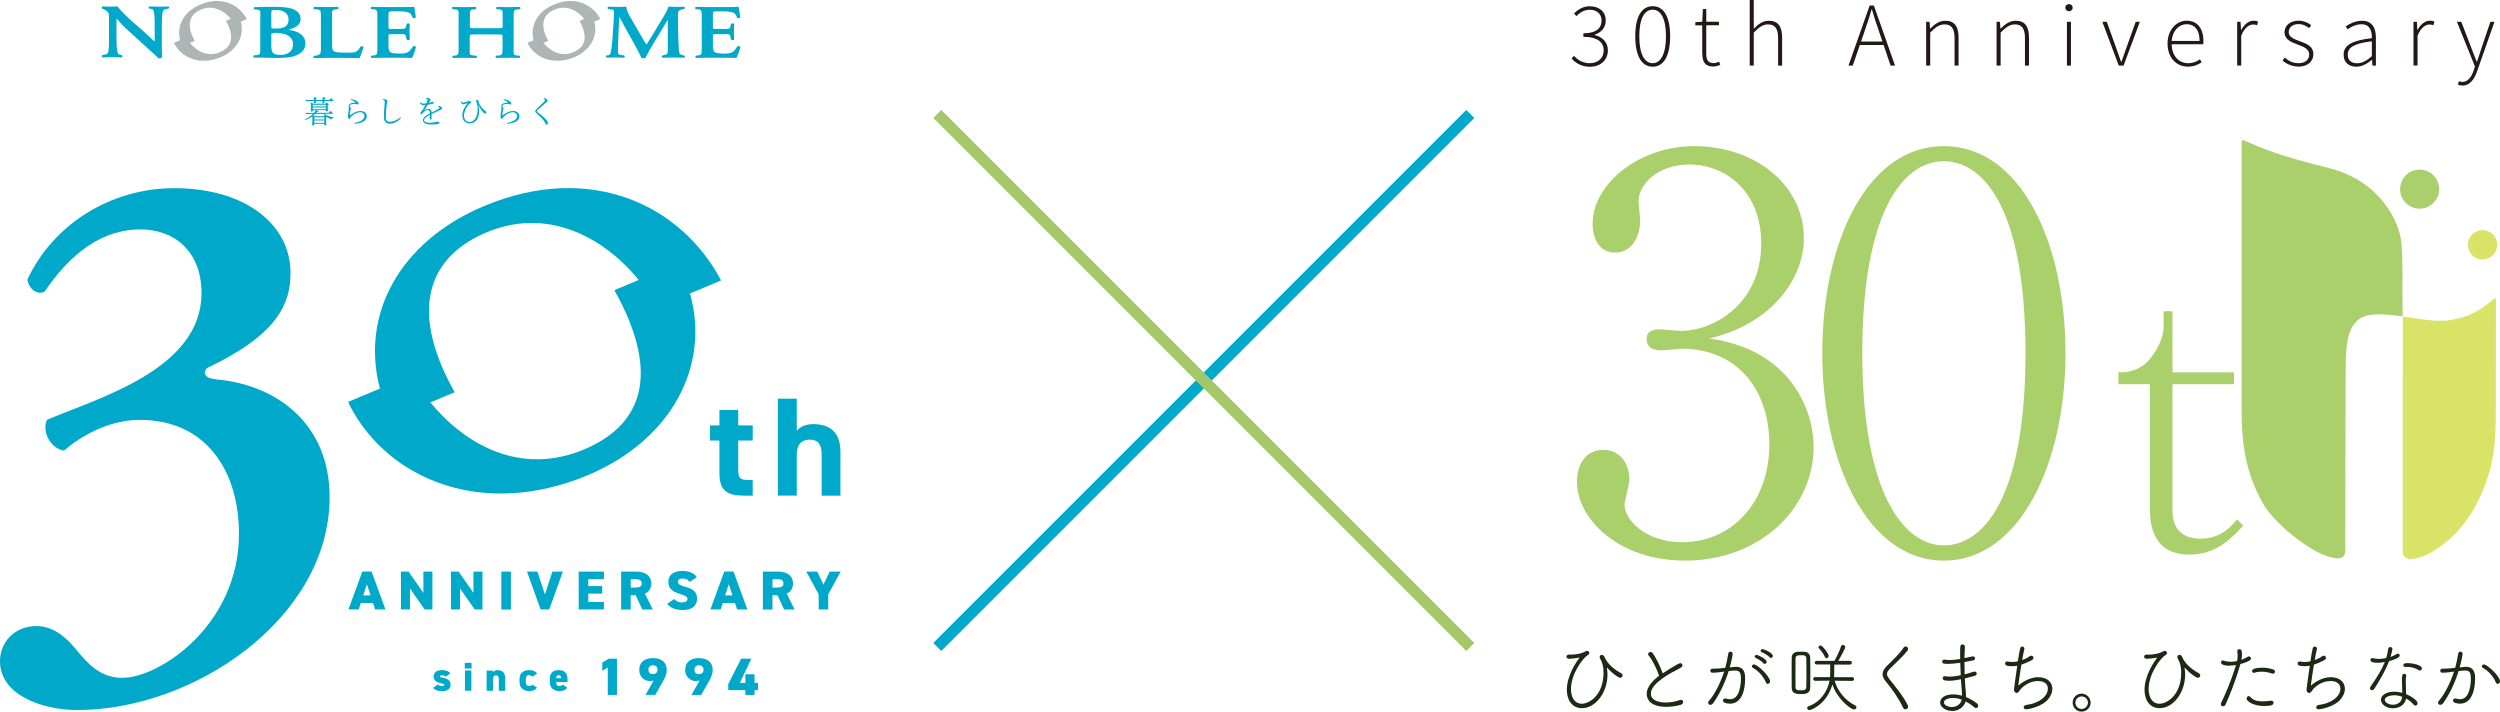 <?xml version="1.0" encoding="UTF-8"?>
<svg id="_レイヤー_2" data-name="レイヤー 2" xmlns="http://www.w3.org/2000/svg" viewBox="0 0 371.06 105.62">
  <defs>
    <style>
      .cls-1 {
        fill: #aeb5b5;
      }

      .cls-1, .cls-2, .cls-3, .cls-4, .cls-5, .cls-6, .cls-7 {
        stroke-width: 0px;
      }

      .cls-2 {
        fill: #231815;
      }

      .cls-3 {
        fill: #a9d06b;
      }

      .cls-4 {
        fill: #1b2a13;
      }

      .cls-5 {
        fill: #a4c869;
      }

      .cls-6 {
        fill: #00a9c9;
      }

      .cls-7 {
        fill: #d9e367;
      }
    </style>
  </defs>
  <g id="_レイヤー_1-2" data-name="レイヤー 1">
    <g>
      <g>
        <g>
          <path class="cls-6" d="M25,.96c-.51.02-.75.03-1.36.03-.56,0-.91-.01-1.47-.03-.14.03-.16.25-.03.33l.33.03c.1,0,.15.01.22.08.26.34.27,1.39.27,2.24v2.22c0,.18,0,.24-.04.27-.14-.07-1.14-1.07-1.74-1.59l-1.42-1.23c-.5-.43-2.05-1.87-2.29-2.36-.34.02-.68.03-.98.03-.36,0-.72.01-1.27-.03-.14.03-.16.26-.06.33l.09.03s.31.13.46.23c.48.33.47.51.47,1.4v2.7c0,.9,0,1.89-.18,2.24-.1.18-.36.22-.63.26l-.18.04c-.11.08-.09.27.03.33.5-.02.75-.02,1.35-.02.54,0,.98,0,1.5.03.14-.03.16-.25.03-.33l-.19-.03c-.19-.03-.31-.12-.36-.19-.24-.34-.26-1.39-.26-2.24v-2.22c0-.6,0-.73.04-.73.24.17.34.49,1.25,1.34l3.33,3.04c1.02.93,1.38,1.26,1.61,1.5.17.01.43-.03.54-.16-.04-.26-.04-1.61-.04-1.95v-2.72c0-.9,0-1.89.2-2.24.1-.18.21-.22.48-.26l.33-.06c.11-.08.09-.27-.03-.33Z"/>
          <path class="cls-6" d="M43.03,4.48c-.09-.02-.11-.05-.11-.07s.03-.06.09-.07c1-.26,1.61-.77,1.61-1.45,0-.72-.34-1.17-1-1.48-.64-.3-1.59-.39-2.79-.39-1.57,0-2.45,0-3.09.05-.11.06-.11.24-.01.32l.37.03c.67.06.53.24.53,1.34v4.17c0,1.21.02,1.19-.65,1.26l-.31.03c-.1.08-.09.28.03.33.63-.02,1.14.02,1.77.02.54,0,1.14.03,1.76.03,1.62,0,2.56-.19,3.23-.64.65-.42.87-.99.87-1.51,0-1.29-1.21-1.84-2.29-1.98ZM40.27,1.96c0-.46.04-.48.75-.48.88,0,1.81.4,1.81,1.4s-.61,1.36-1.95,1.36c-.57,0-.61-.01-.61-.31v-1.97ZM41.65,8.15c-1.24,0-1.38-.42-1.38-1.46v-1.51c0-.23.03-.3.65-.3,1.58,0,2.58.56,2.58,1.74,0,1.01-.87,1.53-1.85,1.53Z"/>
          <path class="cls-6" d="M53.53,6.89c-.6,1.04-.88.92-2.46.92-1.14,0-1.37-.09-1.54-.25-.21-.19-.24-.29-.24-.86v-4c0-1.18-.1-1.21.57-1.3l.31-.05c.11-.06.1-.28-.03-.33-.63.02-1.04.03-1.67.03s-1.13-.01-1.85-.03c-.13.05-.13.27-.03.33l.4.05c.67.08.64.11.64,1.3v4.24c0,.68.06,1.2-.61,1.29l-.43.06c-.13.06-.09.28.03.33.6-.02,1.12-.03,1.84-.03h1.48c1.59,0,2.82.01,3.42.03.17-.31.48-1.17.6-1.65-.07-.09-.3-.13-.44-.07Z"/>
          <path class="cls-6" d="M61.28,6.89c-.5.92-1.01,1.06-1.77,1.06-1.2,0-1.44-.09-1.61-.25-.21-.19-.24-.44-.24-1.02v-1.3c0-.28.01-.31.34-.31h.68c1.24,0,1.48-.12,1.58.36l.1.46c.11.07.38.07.46-.01-.01-.36-.04-.76-.04-1.2s.03-.83.04-1.14c-.07-.09-.34-.09-.46-.01l-.1.39c-.13.49-.34.37-1.58.37h-.68c-.33,0-.34-.01-.34-.31v-1.63c0-.65,0-.67.61-.67h.95c.38,0,.81.03,1.14.1.46.1.67.21.9.87.11.07.4.05.46-.05-.09-.49-.17-1.39-.23-1.58-.19.02-1.01.03-1.92.03h-2.72c-.63,0-1.18-.01-1.72-.03-.11.05-.13.25-.03.33l.23.02c.67.07.68.11.68,1.32v4.24c0,1.03,0,1.2-.41,1.27-.07.01-.47.07-.47.07-.1.08-.09.28.03.33.64-.02,1.06-.03,1.69-.03h1.62c1.67,0,2.04.01,2.67.03.2-.31.51-1.17.6-1.65-.09-.11-.33-.15-.46-.07Z"/>
          <path class="cls-1" d="M29.75.67c-2.46,1.03-3.59,3.16-3.02,5.3l-.92.39s.03.07.05.11c1.11,2.13,3.85,3.3,6.91,2.02,2.41-1.01,3.56-3.16,2.97-5.28l.9-.38c-1.14-2.17-3.77-3.47-6.89-2.16ZM32.66,7.74c-1.83.77-3.44-.13-4.46-1.37l.71-.3c-.05-.08-.09-.16-.13-.24-1.32-2.55-.3-3.84,1.05-4.41,1.73-.73,3.36.09,4.42,1.38l-.71.3c.05.08.09.16.13.24,1.25,2.41.53,3.74-1.01,4.39Z"/>
          <path class="cls-6" d="M76.92,1.39l.26-.03c.1-.06.09-.28-.03-.33-.57.02-1.07.03-1.69.03s-1.07-.01-1.73-.03c-.11.05-.13.27-.03.33l.31.03c.67.07.6.1.6,1.31v1.15c0,.32-.04.34-.77.34h-3.33c-.73,0-.77-.02-.77-.34v-1.15c0-1.21-.02-1.22.65-1.31l.24-.03c.1-.06.09-.28-.03-.33-.55.02-1.05.03-1.68.03s-1.1-.01-1.73-.03c-.11.05-.13.27-.03.33l.31.03c.67.07.6.1.6,1.31v4.24c0,1.21,0,1.24-.66,1.32l-.2.02c-.1.08-.09.28.03.33.54-.02,1.04-.03,1.67-.03s1.04.01,1.78.03c.11-.05.13-.25.03-.33l-.43-.05c-.67-.07-.57-.09-.57-1.3v-1.49c0-.31.04-.33.77-.33h3.33c.73,0,.77.02.77.33v1.49c0,1.21,0,1.24-.66,1.31l-.31.03c-.1.08-.09.28.03.33.63-.02,1.13-.03,1.78-.03s1.04.01,1.66.03c.11-.05.13-.25.03-.33l-.31-.03c-.67-.07-.57-.1-.57-1.31V2.7c0-1.21-.02-1.22.65-1.31Z"/>
          <path class="cls-6" d="M101.55,8.24s-.3-.08-.37-.09c-.29-.07-.4-.23-.43-.85-.1-1.69-.13-3.37-.13-5.06,0-.51.1-.72.52-.82.07-.02.41-.1.41-.1.14-.07.11-.28-.04-.33-.4.02-.59.03-1.18.03-.31,0-.73-.01-1.11-.03-.24.75-.7,1.42-1.15,2.17l-1.32,2.19c-.33.53-.57.93-.8,1.26-.19-.26-.57-.91-.68-1.1l-1.52-2.63c-.37-.61-.73-1.21-.78-1.89-.53.03-1.02.03-1.52.03-.53,0-.73-.01-1.16-.03-.13.03-.14.25-.06.33l.48.07c.55.08.41.31.41.84,0,.69-.09,1.64-.14,2.41-.07,1.18-.14,1.92-.24,2.64-.1.69-.16.87-.49.93l-.24.02c-.09.06-.09.27.04.33.55-.02.81-.03,1.27-.03.53,0,.79.01,1.32.03.11-.05.11-.26.01-.33l-.47-.07c-.61-.09-.45-.26-.45-1.01,0-.93.06-1.95.09-2.64l.1-1.96h.03c.17.34.58,1.09.85,1.57l1.22,2.19c.33.57.94,1.69,1.18,2.3.1.05.55.05.6,0,.26-.54.73-1.43,1.22-2.22l1.22-2c.27-.46.47-.8.85-1.42h.03v4.28c0,.77-.04.85-.61.93l-.21.06c-.14.07-.09.28.03.33.63-.02,1.07-.03,1.74-.03.57,0,.86.01,1.47.03.16-.05.17-.28.03-.33Z"/>
          <path class="cls-1" d="M82.22.67c-2.46,1.03-3.59,3.16-3.02,5.3l-.92.39s.03.07.05.11c1.11,2.13,3.85,3.3,6.91,2.02,2.41-1.01,3.56-3.16,2.97-5.28l.9-.38c-1.14-2.17-3.77-3.47-6.89-2.16ZM85.13,7.74c-1.83.77-3.44-.13-4.46-1.37l.71-.3c-.05-.08-.09-.16-.13-.24-1.32-2.55-.3-3.84,1.05-4.41,1.73-.73,3.36.09,4.42,1.38l-.71.3c.05.08.09.16.13.24,1.25,2.41.53,3.74-1.01,4.39Z"/>
          <path class="cls-6" d="M109.43,6.89c-.5.92-1.01,1.06-1.77,1.06-1.2,0-1.44-.09-1.61-.25-.21-.19-.24-.44-.24-1.02v-1.3c0-.28.01-.31.34-.31h.68c1.24,0,1.48-.12,1.58.36l.1.46c.11.07.38.07.46-.01-.01-.36-.04-.76-.04-1.2s.03-.83.04-1.14c-.07-.09-.34-.09-.46-.01l-.1.39c-.13.49-.34.37-1.58.37h-.68c-.33,0-.34-.01-.34-.31v-1.63c0-.65,0-.67.61-.67h.95c.38,0,.81.03,1.14.1.46.1.67.21.9.87.11.07.4.05.46-.05-.09-.49-.17-1.39-.23-1.58-.19.02-1.01.03-1.92.03h-2.72c-.63,0-1.18-.01-1.72-.03-.11.05-.13.25-.03.33l.23.02c.67.07.68.11.68,1.32v4.24c0,1.03,0,1.2-.41,1.27-.07.01-.47.07-.47.07-.1.08-.09.28.03.33.64-.02,1.06-.03,1.69-.03h1.62c1.67,0,2.04.01,2.67.03.2-.31.51-1.17.6-1.65-.09-.11-.33-.15-.46-.07Z"/>
        </g>
        <g>
          <path class="cls-6" d="M46.43,16.36v.13l-.05.05h-.25s.02-.6.02-.6v-.2c0-.28,0-.39-.07-.5l.03-.03c.16.06.27.11.39.18h1.82l.14-.15h.06c.18.13.28.21.28.25,0,.04-.03.06-.15.11v.31l.02.55-.05.05h-.26s0-.16,0-.16h-1.38c.29.1.32.13.32.17,0,.05-.05.06-.21.05-.05.06-.1.11-.14.17h1.85l.22-.26h.06l.31.31v.11h-1.21c.36.27.73.41,1.33.53l-.02.1c-.16.01-.25.06-.3.2-.23-.1-.46-.21-.67-.36-.02.02-.05.04-.11.07v.5l.03.59-.05.05h-.26s0-.2,0-.2h-1.49v.18l-.05.05h-.26s.03-.65.03-.65v-.43c0-.1,0-.17,0-.24-.32.23-.66.39-1.05.52l-.05-.1c.51-.23.9-.5,1.19-.8h-.7l-.32.03-.05-.21.37.03h.84s.04-.05.06-.07c.11-.14.16-.22.2-.32h-.44ZM47.9,14.75c0-.15,0-.22-.05-.31l.02-.03c.38.06.48.08.48.15,0,.04-.04.06-.18.1v.17h.7l.22-.26h.06l.31.31v.11h-1.3v.28s-.03.04-.03.04h-.27s.01-.32.01-.32h-.99v.27s-.03.04-.03.04h-.27s.01-.31.01-.31h-.86l-.32.03-.05-.21.37.03h.86v-.08c0-.15,0-.22-.05-.31l.02-.03c.38.06.48.08.48.15,0,.04-.04.06-.18.1v.17h.99v-.08ZM48.37,15.8v-.25h-1.94v.25h1.94ZM46.43,16.21h1.94v-.25h-1.94v.25ZM46.68,17.25h1.41l.11-.12h.02c-.08-.07-.15-.15-.22-.23h-1.2c-.09.1-.19.18-.29.26l.16.08ZM48.14,17.41h-1.49v.32h1.49v-.32ZM46.65,17.88v.35h1.49v-.35h-1.49Z"/>
          <path class="cls-6" d="M52.13,14.74c.33.01.63.1.89.3.14.1.21.24.21.34,0,.08-.04.13-.12.13-.05,0-.13-.02-.2-.05-.09-.03-.15-.04-.23-.04-.11,0-.33.02-.48.06-.18.04-.29.1-.29.24,0,.05.02.1.07.16.06.07.1.14.1.21,0,.05-.02.09-.04.17-.05.15-.08.33-.1.49-.01.1-.02.2-.02.29,0,.05,0,.06.03.06s.04-.01.1-.05c.25-.18.48-.32.71-.42.25-.11.51-.16.71-.16.6,0,.97.33.97.81,0,.6-.69,1.03-1.82,1.09l-.04-.12c.98-.16,1.51-.56,1.51-1.01,0-.34-.25-.58-.65-.58-.18,0-.39.05-.63.16-.22.1-.43.24-.65.45-.11.1-.14.16-.17.25-.03.09-.06.13-.13.13-.11,0-.23-.17-.23-.36,0-.14.03-.28.05-.4.03-.18.05-.39.08-.59.01-.11.02-.19.02-.26,0-.05,0-.12-.01-.16,0-.05-.02-.12-.02-.17,0-.21.18-.33.39-.39.16-.05.38-.08.53-.1.05,0,.06-.02.06-.04,0-.01,0-.03-.05-.06-.14-.11-.39-.23-.59-.29l.03-.1Z"/>
          <path class="cls-6" d="M56.88,14.68c.17.02.29.05.45.13.12.06.18.12.18.19,0,.04,0,.07-.03.13-.03.07-.05.14-.07.3-.04.31-.07.61-.1.92-.03.3-.05.68-.05.91,0,.37.02.53.12.63.11.13.29.18.52.18.26,0,.5-.06.73-.16.28-.12.55-.29.8-.49l.08.1c-.22.25-.49.47-.79.62-.26.14-.56.22-.84.22-.31,0-.55-.1-.7-.29-.13-.16-.2-.38-.2-.76,0-.22.01-.59.04-.97.03-.39.05-.74.07-.97,0-.12.01-.2.01-.24,0-.15-.02-.23-.25-.35l.04-.1Z"/>
          <path class="cls-6" d="M63.34,14.51s.06,0,.09,0c.12,0,.21.04.3.1.09.06.17.16.17.24,0,.05-.03.09-.06.12-.03.04-.08.1-.1.14-.03.06-.06.11-.1.17.12-.03.21-.05.29-.08.04-.01.08-.03.13-.05.05-.02.1-.03.14-.03.1,0,.2.07.2.14,0,.07-.05.1-.14.13-.22.07-.47.12-.78.17-.15.28-.33.57-.47.81h0c.19-.13.37-.22.54-.22.33,0,.49.2.52.57.36-.19.73-.38,1.02-.57.14-.09.15-.14.15-.17,0-.07-.06-.12-.23-.17l.03-.1c.19-.01.32.05.41.13.1.08.17.17.17.25,0,.07-.03.13-.16.18-.1.04-.18.08-.29.13-.35.18-.72.35-1.11.54,0,.23,0,.44,0,.63,0,.11-.06.19-.15.19-.08,0-.13-.06-.13-.18s0-.31.01-.52c-.57.29-.84.54-.84.76,0,.26.27.4.83.4.4,0,.68-.06.86-.11.11-.03.2-.06.27-.06.16,0,.31.1.31.21,0,.07-.06.12-.15.14-.22.05-.6.08-1.12.08-.83,0-1.18-.27-1.18-.64s.38-.67,1.03-1.01c0-.38-.13-.51-.31-.51-.14,0-.31.08-.49.22-.11.09-.19.17-.29.29-.06.07-.11.14-.18.14-.07,0-.13-.08-.13-.15,0-.09.02-.14.1-.23.11-.12.2-.21.29-.37.14-.24.25-.44.35-.63-.12.01-.21.02-.28.02-.24,0-.41-.11-.57-.34l.07-.08c.16.13.32.19.48.19.11,0,.24-.01.43-.04.06-.11.11-.22.15-.32.03-.07.05-.13.05-.17,0-.08-.05-.17-.24-.22l.04-.1Z"/>
          <path class="cls-6" d="M68.46,15.05c.13.15.21.19.28.19.04,0,.11-.01.19-.04.11-.03.24-.07.36-.12.05-.02.1-.04.15-.06.05-.02.1-.04.15-.04.06,0,.15.03.21.06.08.05.15.1.15.16s-.05.09-.14.12c-.1.04-.17.1-.27.22-.42.54-.67,1.09-.67,1.64s.36.93.81.93c.65,0,1.21-.65,1.21-1.92,0-.39-.06-.73-.19-1.06-.03-.07-.05-.12-.05-.16,0-.08.09-.14.18-.14s.15.03.18.18c.04.17.09.32.17.48.22.38.5.72.8.94.15.11.19.18.19.26,0,.1-.06.18-.15.18-.07,0-.15-.05-.26-.15-.29-.28-.52-.63-.74-1.14h-.02c.07.34.11.64.11.95,0,1.13-.58,1.79-1.42,1.79-.57,0-1.07-.45-1.07-1.21,0-.52.21-1.09.78-1.81h0c-.14.03-.26.08-.37.12-.05.02-.1.04-.13.05-.05.02-.1.03-.15.03-.08,0-.15-.03-.2-.09-.07-.07-.12-.18-.15-.31l.08-.05Z"/>
          <path class="cls-6" d="M74.78,14.74c.33.01.63.1.89.3.14.1.21.24.21.34,0,.08-.04.13-.12.13-.05,0-.13-.02-.2-.05-.09-.03-.15-.04-.23-.04-.11,0-.33.02-.48.06-.18.04-.29.1-.29.24,0,.05.02.1.07.16.06.07.1.14.1.21,0,.05-.02.09-.04.17-.05.15-.08.33-.1.49-.01.1-.02.2-.02.29,0,.05,0,.06.03.06s.04-.01.1-.05c.25-.18.48-.32.71-.42.25-.11.51-.16.71-.16.6,0,.97.33.97.81,0,.6-.69,1.03-1.82,1.09l-.04-.12c.98-.16,1.51-.56,1.51-1.01,0-.34-.25-.58-.65-.58-.18,0-.39.05-.63.16-.22.1-.43.24-.65.45-.11.1-.14.16-.17.25-.03.09-.06.13-.13.13-.11,0-.23-.17-.23-.36,0-.14.03-.28.05-.4.03-.18.05-.39.08-.59.01-.11.02-.19.02-.26,0-.05,0-.12-.01-.16,0-.05-.02-.12-.02-.17,0-.21.18-.33.39-.39.16-.05.38-.08.53-.1.05,0,.06-.02.06-.04,0-.01,0-.03-.05-.06-.14-.11-.39-.23-.59-.29l.03-.1Z"/>
          <path class="cls-6" d="M80.73,14.56c.18,0,.3.06.4.14.09.07.15.15.15.24,0,.08-.04.13-.1.18-.05.05-.12.09-.2.16-.39.34-.81.72-1.21,1.07-.05.05-.08.12-.08.15,0,.05.03.11.1.16.46.33.81.63,1.05.86.34.32.48.56.48.75,0,.14-.09.24-.19.24-.09,0-.13-.05-.19-.2-.09-.19-.19-.36-.38-.59-.2-.24-.51-.54-.94-.91-.13-.12-.18-.21-.18-.3,0-.07.03-.17.15-.28.3-.3.63-.6,1.18-1.16.1-.1.11-.15.11-.2,0-.07-.05-.14-.19-.22l.04-.09Z"/>
        </g>
      </g>
      <rect class="cls-6" x="122.73" y="55.63" width="111.88" height="1.68" transform="translate(12.4 142.88) rotate(-45)"/>
      <rect class="cls-5" x="177.83" y=".53" width="1.68" height="111.88" transform="translate(12.4 142.88) rotate(-45)"/>
      <g>
        <path class="cls-6" d="M51.93,60.22c5.65,10.9,19.69,16.86,35.33,10.3,12.32-5.17,18.21-16.16,15.15-26.96l4.61-1.94c-5.81-11.07-19.27-17.71-35.19-11.03-12.58,5.28-18.33,16.15-15.44,27.08l-4.72,1.98c.09.19.16.38.26.56M72.2,34.49c8.83-3.71,17.17.44,22.6,7.06l-3.62,1.52c.23.4.46.8.67,1.21,6.38,12.31,2.71,19.12-5.17,22.43-9.36,3.93-17.6-.65-22.8-6.98l3.61-1.52c-.23-.4-.46-.81-.67-1.21-6.76-13.04-1.54-19.61,5.38-22.51"/>
        <path class="cls-6" d="M32.11,56.3c-1.62-.11-2.09-.89-1.39-1.67,10.55-5.01,12.4-9.57,12.4-14.13,0-7.12-6.61-12.57-17.27-12.57-9.39,0-17.97,5.34-21.79,13.58.23,1.34,1.39,2.34,2.55,1.78,3.94-5.79,8.58-9.24,14.26-9.24,4.98,0,9.04,3.23,9.04,9.46,0,11.35-15.42,15.58-22.95,18.81-.81,1.89.7,4.34,2.55,4.56,2.67-2.34,6.84-4.56,11.24-4.56,9.85,0,14.72,7.57,14.72,16.91,0,13.58-11.82,21.37-17.27,21.37-2.55,0-4.29-1.11-6.37-3.56-.93-1.11-3.13-4.12-6.38-4.12s-5.45,2.34-5.45,5.23c0,4.9,6.03,7.23,11.48,7.23,17.39,0,37.44-13.69,37.44-31.6,0-11.02-8-16.69-16.81-17.47"/>
        <path class="cls-6" d="M106.78,60.85v2.29h-1.4v2.25h1.4v4.78c0,2.69,1.1,3.4,3.75,3.4h1.19v-2.34h-.9c-1.03,0-1.25-.44-1.25-1.48v-4.36h2.15v-2.25h-2.15v-2.29h-2.79Z"/>
        <path class="cls-6" d="M118.26,67.44c0-1.38.64-2.19,1.93-2.19,1.14,0,1.76.58,1.76,2.21v6.11h2.79v-6.53c0-3.09-1.8-4.09-4.02-4.09-1.27,0-2.04.48-2.46,1v-4.78h-2.81v14.39h2.81v-6.13Z"/>
        <path class="cls-6" d="M53.54,89.5h1.83l.32.96h1.52l-2.06-5.63h-1.37l-2.06,5.63h1.52l.31-.96ZM54.46,86.71l.54,1.66h-1.09l.55-1.66Z"/>
        <polygon class="cls-6" points="62.84 87.99 60.64 84.84 59.51 84.84 59.51 90.46 60.85 90.46 60.85 87.35 63.03 90.46 64.18 90.46 64.18 84.84 62.84 84.84 62.84 87.99"/>
        <polygon class="cls-6" points="71.61 90.46 71.61 84.84 70.27 84.84 70.27 87.99 68.07 84.84 66.94 84.84 66.94 90.46 68.28 90.46 68.28 87.35 70.46 90.46 71.61 90.46"/>
        <rect class="cls-6" x="74.41" y="84.84" width="1.42" height="5.63"/>
        <polygon class="cls-6" points="81.52 90.46 83.54 84.84 81.99 84.84 80.88 88.24 79.77 84.84 78.22 84.84 80.24 90.46 81.52 90.46"/>
        <polygon class="cls-6" points="89.64 85.96 89.64 84.84 85.89 84.84 85.89 90.46 89.64 90.46 89.64 89.34 87.32 89.34 87.32 88.11 89.38 88.11 89.38 86.99 87.32 86.99 87.32 85.96 89.64 85.96"/>
        <path class="cls-6" d="M96.66,86.61c0-1.17-.88-1.77-2.24-1.77h-2.23v5.63h1.42v-2.13h.74l.99,2.13h1.56l-1.18-2.36c.6-.26.94-.76.94-1.49M94.25,87.21h-.63v-1.25h.63c.58,0,.99.11.99.64s-.41.6-.99.6"/>
        <path class="cls-6" d="M101.26,89.42c-.53,0-.89-.16-1.18-.51l-1.06.71c.56.67,1.29.92,2.37.92,1.35,0,2.07-.66,2.07-1.68,0-.96-.49-1.42-1.78-1.77-.75-.2-1.06-.39-1.06-.73,0-.29.21-.49.68-.49.53,0,.82.14,1.06.51l1.06-.72c-.42-.62-1.18-.92-2.13-.92-1.44,0-2.09.69-2.09,1.62s.52,1.43,1.72,1.79c.88.27,1.12.43,1.12.76,0,.27-.21.49-.76.49"/>
        <path class="cls-6" d="M107.26,89.5h1.83l.32.96h1.52l-2.06-5.63h-1.37l-2.06,5.63h1.52l.31-.96ZM108.17,86.71l.54,1.66h-1.09l.55-1.66Z"/>
        <path class="cls-6" d="M117.94,90.46l-1.18-2.36c.6-.26.94-.76.94-1.49,0-1.17-.88-1.77-2.24-1.77h-2.23v5.63h1.42v-2.13h.74l.99,2.13h1.56ZM115.29,87.21h-.63v-1.25h.63c.58,0,.99.11.99.64s-.41.6-.99.6"/>
        <polygon class="cls-6" points="122.93 90.46 122.93 88.21 124.78 84.84 123.14 84.84 122.22 86.77 121.3 84.84 119.67 84.84 121.51 88.21 121.51 90.46 122.93 90.46"/>
        <path class="cls-6" d="M65.69,100.59c-.29-.05-.39-.1-.39-.2,0-.13.16-.16.3-.16.29,0,.42.08.54.21l.7-.48c-.25-.38-.7-.5-1.22-.5-.81,0-1.26.36-1.26.96s.46.86,1.17,1.01c.3.06.4.1.4.22s-.13.16-.33.16c-.36,0-.49-.1-.59-.23l-.73.5c.28.37.7.5,1.34.5.81,0,1.26-.35,1.26-.95,0-.55-.32-.88-1.19-1.04"/>
        <rect class="cls-6" x="68.98" y="98.38" width="1.01" height=".84"/>
        <rect class="cls-6" x="69.01" y="99.52" width=".95" height="3"/>
        <path class="cls-6" d="M74.98,102.52v-1.88c0-.91-.54-1.17-1.16-1.17-.33,0-.57.17-.67.29v-.23h-.92v3h.95v-1.71c0-.38.13-.58.45-.58.3,0,.4.18.4.58v1.71h.95Z"/>
        <path class="cls-6" d="M78.57,100.22c.23,0,.34.11.43.23l.71-.47c-.21-.34-.61-.52-1.11-.52-.98,0-1.49.46-1.49,1.34v.42c0,.8.5,1.35,1.42,1.35.59,0,.94-.16,1.17-.51l-.7-.46c-.1.16-.22.22-.44.22-.47,0-.52-.28-.52-.68v-.26c0-.44.1-.67.52-.67"/>
        <path class="cls-6" d="M84.19,102.06l-.69-.46c-.11.14-.18.22-.47.22-.39,0-.47-.23-.49-.58h1.7v-.35c0-.93-.41-1.43-1.32-1.43-.82,0-1.32.41-1.32,1.34v.42c0,.74.43,1.35,1.43,1.35.57,0,.95-.15,1.17-.51M82.92,100.22c.22,0,.35.1.37.43h-.75c.03-.27.13-.43.38-.43"/>
        <polygon class="cls-6" points="91.57 103.14 91.57 97.76 90.37 97.76 89.39 98.35 89.39 99.55 90.21 99.08 90.21 103.14 91.57 103.14"/>
        <path class="cls-6" d="M96.91,97.68c-1.09,0-2.03.48-2.03,1.79,0,.94.73,1.62,1.59,1.62.22,0,.37-.02.56-.09l-1.23,2.14h1.45l1.13-1.98c.42-.72.58-1.24.58-1.69,0-1.31-.94-1.79-2.05-1.79M96.91,100.05c-.47,0-.67-.27-.67-.65s.2-.65.67-.65.68.27.68.65-.21.65-.68.65"/>
        <path class="cls-6" d="M104.07,103.14l1.13-1.98c.42-.72.58-1.24.58-1.69,0-1.31-.94-1.79-2.05-1.79s-2.03.48-2.03,1.79c0,.94.73,1.62,1.59,1.62.22,0,.37-.02.56-.09l-1.23,2.14h1.45ZM103.74,100.05c-.47,0-.67-.27-.67-.65s.2-.65.67-.65.68.27.68.65-.21.65-.68.65"/>
        <polygon class="cls-6" points="110.63 100.08 110.63 101.35 109.81 101.35 111.52 97.76 110 97.76 108.09 101.54 108.09 102.43 110.63 102.43 110.63 103.14 111.99 103.14 111.99 102.43 112.51 102.43 112.51 101.35 111.99 101.35 111.99 100.08 110.63 100.08"/>
      </g>
      <g>
        <g>
          <path class="cls-4" d="M233.05,97.17c.94,0,1.77-.19,2.3-.5.08-.05.15-.07.22-.07.18,0,.32.15.32.31,0,.12-.07.25-.25.35-.66.35-2.47,2.75-2.47,5.01,0,1.1.46,2.18,1.62,2.18,1.06,0,3.21-1.23,3.21-4.63,0-1.02-.23-1.59-.5-2.06-.05-.09-.07-.17-.07-.25,0-.18.14-.31.31-.31.15,0,.32.09.43.35.33.8,1.14,1.66,2.44,2.37.16.08.22.22.22.33,0,.18-.14.35-.35.35-.3,0-1.31-.77-1.83-1.38-.08-.1-.13-.15-.14-.15s-.01,0-.01.02c0,.03.01.12.03.25.03.24.06.5.06.77,0,2.68-1.76,5-3.8,5-1.26,0-2.23-.95-2.23-2.76,0-2.17,1.53-4.26,1.77-4.59.06-.07.09-.12.09-.14,0-.01-.01-.02-.03-.02s-.06.01-.1.02c-.39.09-.98.14-1.39.16-.05,0-.4-.03-.4-.31,0-.16.13-.32.38-.32h.17Z"/>
          <path class="cls-4" d="M244.74,97.36c-.08-.1-.12-.2-.12-.28,0-.18.17-.31.36-.31.12,0,.24.06.32.17.53.76,1.13,1.98,1.48,3,.09-.06,2.28-1.51,2.61-1.51.2,0,.33.14.33.31,0,.13-.09.28-.3.39-1.53.79-4.39,2.29-4.39,3.81,0,1.33,1.96,1.33,2.18,1.33.76,0,1.56-.15,2.05-.35.08-.03.16-.05.22-.05.22,0,.34.15.34.32,0,.16-.1.33-.35.42-.58.17-1.37.3-2.16.3-2.37,0-2.9-1.14-2.9-1.93,0-1.07.98-2.05,1.84-2.67-.31-.97-.95-2.28-1.51-2.97Z"/>
          <path class="cls-4" d="M255.36,99.76c-.47.06-.91.09-1.2.09-.21,0-.31-.15-.31-.29,0-.15.1-.3.3-.31.38-.01.74-.01,1.17-.05l.75-.08c.15-.54.33-1.36.45-2.11.02-.2.18-.29.33-.29.16,0,.32.12.32.31,0,.17-.22,1.33-.44,2.02.9-.08.91-.08.95-.08,1.09,0,1.34.8,1.34,1.67,0,2.81-1.07,3.8-2.24,3.8-.45,0-1.05-.12-1.05-.46,0-.16.13-.31.32-.31.03,0,.07,0,.1.01.23.07.45.1.66.1,1.42,0,1.59-2.25,1.59-3.08,0-.74-.14-1.18-.83-1.18-.17,0-.49.02-.99.08-.58,1.85-1.39,3.48-2.31,4.78-.12.16-.27.23-.4.23-.18,0-.34-.12-.34-.29,0-.09.03-.21.15-.33.8-.9,1.66-2.59,2.23-4.31l-.55.07ZM262.09,101.27c-.27-.7-.97-1.64-1.93-2.16-.09-.05-.14-.13-.14-.21,0-.14.13-.28.3-.28.55,0,2.4,1.78,2.4,2.51,0,.22-.16.37-.34.37-.12,0-.24-.07-.3-.23ZM261.74,98.44c-.24-.28-.81-.65-1.16-.79-.1-.05-.15-.12-.15-.2,0-.12.12-.24.29-.24.23,0,1.49.59,1.49,1.03,0,.16-.14.3-.28.3-.07,0-.14-.03-.2-.1ZM262.66,97.56c-.24-.27-.82-.62-1.18-.76-.12-.05-.16-.13-.16-.21,0-.12.12-.24.3-.24.21,0,1.51.54,1.51,1.01,0,.17-.14.3-.28.3-.07,0-.14-.02-.2-.09Z"/>
          <path class="cls-4" d="M267.27,103.01c-.64,0-1.34-.06-1.34-.92,0-.68-.01-1.47-.01-2.25s.01-1.57.01-2.24c0-.49.35-.83.88-.86.16-.01.32-.01.5-.01s.35,0,.51.01c.54.02.84.38.86.86.02.67.02,1.44.02,2.22s0,1.56-.02,2.26c-.02.87-.7.94-1.4.94ZM268.12,100.19c0-.87-.01-1.76-.02-2.43,0-.47-.29-.51-.73-.51-.65,0-.87.07-.87.5-.01.59-.01,1.34-.01,2.09s0,1.51.01,2.13c0,.42.22.49.8.49s.79-.08.8-.5c.02-.51.02-1.13.02-1.77ZM272.31,101.04c.38,1.46,1.57,2.95,3.02,3.65.14.07.21.18.21.29,0,.16-.14.32-.35.32-.55,0-2.55-1.66-3.22-3.7-.88,3.03-3.21,3.8-3.41,3.8s-.33-.15-.33-.31c0-.1.07-.21.22-.27,1.79-.64,2.81-2.25,3.1-3.79l-2.14.02c-.18,0-.28-.14-.28-.28s.09-.27.27-.27h2.22c.01-.08.02-.15.02-.23.01-.14.01-.45.01-.77s0-.67-.01-.88h-2.01c-.18.01-.28-.13-.28-.25,0-.14.09-.28.28-.28h2.65c.31-.55.79-1.54.97-2.14.05-.16.16-.23.28-.23.17,0,.35.15.35.34,0,.2-.72,1.49-1.03,2.03h1.74c.17,0,.27.14.27.27,0,.14-.09.28-.27.28h-2.33c0,.39-.01,1.29-.03,1.63,0,.08-.01.16-.01.24h2.7c.17,0,.27.14.27.28,0,.13-.09.27-.25.27l-2.6-.02ZM270.86,97.5c-.2-.5-.68-1.05-.88-1.27-.05-.06-.07-.1-.07-.16,0-.14.14-.27.3-.27.29,0,1.21,1.21,1.21,1.54,0,.21-.17.35-.32.35-.1,0-.2-.06-.24-.18Z"/>
          <path class="cls-4" d="M282.46,105.05c-.57-1.28-1.7-2.89-2.53-3.86-.33-.39-.51-.76-.51-1.13,0-.39.2-.79.64-1.22.82-.82,1.81-1.72,2.46-2.69.09-.14.21-.2.32-.2.2,0,.37.16.37.37,0,.08-.02.17-.09.25-.73.92-1.73,1.81-2.59,2.66-.31.31-.46.55-.46.81,0,.23.13.45.35.74,1.04,1.31,2.08,2.56,2.73,3.88.03.08.06.15.06.22,0,.23-.21.4-.4.4-.14,0-.27-.07-.34-.23Z"/>
          <path class="cls-4" d="M289.74,105.52c-.94,0-1.78-.55-1.78-1.26,0-.64.68-1.2,1.94-1.2.43,0,.88.07,1.31.2,0-.37-.03-.75-.07-1.17-.03-.36-.07-.8-.09-1.27-.7.15-1.26.22-1.73.22-.54,0-.98-.03-.98-.39,0-.15.1-.29.31-.29.03,0,.08,0,.13.01.16.03.36.06.59.06.43,0,.97-.07,1.65-.21-.03-.6-.06-1.24-.07-1.85-.55.09-1.4.17-1.81.17-.67,0-.87-.07-.87-.35,0-.15.1-.29.32-.29.03,0,.07,0,.12.01.21.03.43.06.67.06.43,0,.94-.06,1.56-.16,0-.29-.01-.58-.01-.83,0-1.1,0-1.33.36-1.33.17,0,.35.13.35.32v.02c-.03.52-.06,1.1-.07,1.69.37-.07.76-.15,1.2-.25.02-.01.06-.01.08-.01.18,0,.3.15.3.3,0,.13-.1.27-.32.31l-1.26.23c0,.61.01,1.24.03,1.83.4-.1.85-.23,1.33-.39.06-.02.1-.02.15-.02.2,0,.31.14.31.29,0,.14-.09.29-.31.35-.54.15-1.03.28-1.46.38.02.49.06.95.09,1.35.05.44.1.96.1,1.42.62.25,1.2.6,1.64.95.12.09.16.21.16.31,0,.2-.15.37-.32.37-.08,0-.16-.03-.24-.1-.35-.31-.81-.64-1.31-.89-.22.83-1.05,1.42-2,1.42ZM289.85,103.59c-.37,0-1.32.14-1.32.67,0,.42.62.68,1.18.68.7,0,1.31-.43,1.46-1.1-.44-.16-.89-.25-1.32-.25Z"/>
          <path class="cls-4" d="M298.69,98.88c-.72,0-1.09-.07-1.09-.42,0-.14.1-.28.31-.28.03,0,.08,0,.13.01.2.05.4.06.62.06.27,0,.55-.02.84-.09.32-2.09.35-2.19.65-2.19.16,0,.32.12.32.31,0,.03,0,.06-.01.09-.09.34-.21.94-.32,1.61.38-.14.76-.33,1.11-.58.08-.06.17-.08.24-.08.18,0,.32.15.32.32,0,.12-.07.25-.25.35-.59.3-1.09.52-1.54.66-.21,1.27-.4,2.62-.46,3.11.8-.68,1.87-1.25,2.97-1.25,1.34,0,2.09.77,2.09,1.73,0,.52-.22,1.09-.69,1.62-.95,1.06-2.9,1.42-3.2,1.42-.24,0-.37-.15-.37-.3s.13-.31.38-.35c1.76-.21,3.21-1.19,3.21-2.44,0-.61-.46-1.11-1.48-1.11-1.39,0-2.36.98-2.54,1.18-.17.18-.28.51-.54.58-.02.01-.06.01-.08.01-.2,0-.39-.18-.39-.53,0-.18.43-3.1.49-3.51-.24.05-.49.07-.72.07Z"/>
          <path class="cls-4" d="M308.96,105.62c-.74,0-1.33-.59-1.33-1.33s.59-1.34,1.33-1.34,1.34.6,1.34,1.34-.6,1.33-1.34,1.33ZM308.96,103.37c-.51,0-.92.42-.92.92s.42.94.92.94.94-.43.94-.94-.43-.92-.94-.92Z"/>
          <path class="cls-4" d="M318.79,97.17c.94,0,1.77-.19,2.3-.5.08-.05.15-.07.22-.07.18,0,.32.15.32.31,0,.12-.07.25-.25.35-.66.35-2.47,2.75-2.47,5.01,0,1.1.46,2.18,1.62,2.18,1.06,0,3.21-1.23,3.21-4.63,0-1.02-.23-1.59-.5-2.06-.05-.09-.07-.17-.07-.25,0-.18.14-.31.31-.31.15,0,.32.09.43.35.33.8,1.14,1.66,2.44,2.37.16.08.22.22.22.33,0,.18-.14.35-.35.35-.3,0-1.31-.77-1.83-1.38-.08-.1-.13-.15-.14-.15s-.01,0-.01.02c0,.03.01.12.03.25.03.24.06.5.06.77,0,2.68-1.76,5-3.8,5-1.26,0-2.23-.95-2.23-2.76,0-2.17,1.53-4.26,1.77-4.59.06-.07.09-.12.09-.14,0-.01-.01-.02-.03-.02s-.06.01-.1.02c-.39.09-.98.14-1.39.16-.05,0-.4-.03-.4-.31,0-.16.13-.32.38-.32h.17Z"/>
          <path class="cls-4" d="M330.93,98.82c-.39,0-.75-.06-1.07-.19-.13-.06-.2-.18-.2-.31,0-.15.08-.29.27-.29.03,0,.09.01.15.03.32.12.67.16,1.02.16.31,0,.62-.03.94-.1.06-.29.08-.54.08-.77,0-.24-.02-.46-.05-.66v-.05c0-.2.15-.29.31-.29.29,0,.38.2.38.75,0,.27-.02.55-.08.83.36-.13.68-.29.95-.46.05-.03.1-.05.16-.05.16,0,.32.15.32.31,0,.15-.12.42-1.58.83-.75,2.62-1.62,4.7-2.21,6.02-.08.17-.23.25-.37.25-.17,0-.32-.12-.32-.31,0-.08.02-.16.07-.27.54-1.1,1.43-3.08,2.17-5.55-.31.06-.64.09-.94.09ZM336.05,104.79c-1.63,0-2.61-.73-2.61-1.12,0-.19.16-.35.34-.35.08,0,.16.03.24.13.38.46.96.65,1.78.65.37,0,.79-.03,1.25-.1h.07c.22,0,.33.15.33.32,0,.28-.25.47-1.4.47ZM337.25,99.98c-.45-.17-1.04-.29-1.59-.29-.37,0-.73.05-1.03.16-.03.01-.07.02-.1.02-.16,0-.27-.14-.27-.28,0-.45,1.16-.49,1.5-.49.53,0,1.12.08,1.68.28.16.06.22.18.22.3,0,.16-.1.31-.28.31-.05,0-.08-.01-.13-.02Z"/>
          <path class="cls-4" d="M342.11,98.88c-.72,0-1.09-.07-1.09-.42,0-.14.1-.28.31-.28.03,0,.08,0,.13.01.2.05.4.06.62.06.27,0,.55-.02.84-.09.32-2.09.35-2.19.65-2.19.16,0,.32.12.32.31,0,.03,0,.06-.01.09-.09.34-.21.94-.32,1.61.38-.14.76-.33,1.11-.58.08-.06.17-.08.24-.08.18,0,.32.15.32.32,0,.12-.07.25-.25.35-.59.3-1.09.52-1.54.66-.21,1.27-.4,2.62-.46,3.11.8-.68,1.87-1.25,2.97-1.25,1.34,0,2.09.77,2.09,1.73,0,.52-.22,1.09-.69,1.62-.95,1.06-2.9,1.42-3.2,1.42-.24,0-.37-.15-.37-.3s.13-.31.38-.35c1.76-.21,3.21-1.19,3.21-2.44,0-.61-.46-1.11-1.48-1.11-1.39,0-2.36.98-2.54,1.18-.17.18-.28.51-.54.58-.02.01-.06.01-.08.01-.2,0-.39-.18-.39-.53,0-.18.43-3.1.49-3.51-.24.05-.49.07-.72.07Z"/>
          <path class="cls-4" d="M352.9,98.37c-.33,0-1.07-.01-1.07-.4,0-.15.1-.29.29-.29.05,0,.09.01.15.02.23.07.51.1.81.1.35,0,.73-.05,1.09-.14.15-.44.23-.94.3-1.37.02-.17.17-.25.31-.25.16,0,.31.09.31.28,0,.2-.22.99-.29,1.2.35-.13.67-.28.92-.45.06-.05.12-.06.17-.06.16,0,.29.13.29.28,0,.33-.76.6-1.57.84-.53,1.34-1.32,2.71-2.19,4.09-.09.15-.23.22-.36.22-.16,0-.3-.12-.3-.29,0-.07.02-.15.08-.23,1.12-1.67,1.53-2.29,2.13-3.67-.36.08-.72.13-1.06.13ZM356.55,102.56c0-.45-.05-1.06-.05-1.53,0-.83.07-1.02.35-1.02.15,0,.29.1.29.29v.07c-.03.22-.06.38-.06.65v.2c0,.44.02.96.03,1.36,0,.14.02.3.02.45.86.35,1.7.97,1.7,1.35,0,.2-.15.35-.32.35-.09,0-.2-.05-.28-.15-.27-.33-.67-.66-1.12-.91l-.02.15c-.2.84-1.05,1.31-1.92,1.31-.97,0-1.78-.59-1.78-1.27s.81-1.2,1.98-1.2c.38,0,.79.07,1.18.17v-.27ZM355.35,103.19c-.58,0-1.39.22-1.39.68,0,.38.58.73,1.2.73s1.19-.32,1.33-.92c.02-.09.03-.19.05-.27-.39-.14-.8-.22-1.19-.22ZM359.04,99.49c-.53-.33-1.13-.51-1.79-.51-.08,0-.16.01-.24.01h-.02c-.17,0-.27-.12-.27-.24,0-.21.1-.33.65-.33s2.1.24,2.1.79c0,.17-.14.32-.3.32-.03,0-.08-.01-.13-.03Z"/>
          <path class="cls-4" d="M363.7,99.76c-.47.06-.91.09-1.2.09-.21,0-.31-.15-.31-.29,0-.15.1-.3.3-.31.38-.01.74-.01,1.17-.05l.75-.08c.15-.54.33-1.36.45-2.11.02-.2.18-.29.33-.29.16,0,.32.12.32.31,0,.17-.22,1.33-.44,2.02.9-.08.91-.08.95-.08.73,0,1.35.36,1.35,1.65,0,1.87-.54,3.82-2.24,3.82-.3,0-1.05-.07-1.05-.47,0-.15.13-.3.31-.3.03,0,.07,0,.1.01.23.07.45.1.66.1,1.42,0,1.59-2.25,1.59-3.08,0-.74-.14-1.18-.83-1.18-.17,0-.49.02-.99.08-.58,1.85-1.37,3.48-2.3,4.78-.12.16-.27.23-.42.23-.19,0-.34-.12-.34-.29,0-.1.05-.21.15-.33.8-.9,1.66-2.59,2.23-4.31l-.55.07ZM370.43,101.27c-.27-.7-.97-1.64-1.93-2.16-.09-.05-.13-.13-.13-.21,0-.14.12-.28.3-.28.49,0,2.39,1.73,2.39,2.51,0,.22-.16.37-.33.37-.12,0-.24-.07-.3-.23Z"/>
        </g>
        <g>
          <path class="cls-3" d="M269.19,66.29c0,9.14-7.94,16.92-19.09,16.92-9.87,0-16.04-6.18-16.04-11.71,0-2.57,1.28-4.73,3.93-4.73s3.85,2.33,3.85,4.33c0,.88-.72,3.21-.72,3.85,0,2.01,2.89,5.53,8.58,5.53,7.14,0,12.91-5.7,12.91-14.52,0-8.26-4.89-14.2-12.99-14.2-.4,0-2.57.24-3.05.24s-2.17,0-2.17-1.68c0-1.2.96-1.44,2.09-1.44.4,0,2.57.24,3.05.24,4.49,0,11.87-3.77,11.87-12.99,0-7.78-5.37-11.71-10.67-11.71-4.81,0-7.54,3.05-7.54,5.45,0,.4.24,2.41.24,2.89,0,1.84-.88,4.73-3.77,4.73-2.33,0-3.29-2.17-3.29-4.25,0-5.94,6.9-11.55,15.08-11.55,8.98,0,16.28,5.7,16.28,13.72,0,5.78-4.57,12.59-14.04,14.84,11.95,1.6,15.48,10.51,15.48,16.04Z"/>
          <path class="cls-3" d="M288.52,83.21c-11.31,0-18.05-14.44-18.05-30.8s6.58-30.72,18.05-30.72,18.05,14.44,18.05,30.72-6.74,30.8-18.05,30.8ZM288.52,23.93c-6.1,0-12.11,7.62-12.11,28.47s6.18,28.55,12.11,28.55c5.61,0,12.11-6.58,12.11-28.55s-6.5-28.47-12.11-28.47Z"/>
          <path class="cls-3" d="M324.98,82.32c-4.01,0-5.88-2.42-5.88-6.71v-18.59h-4.68v-1.76c.94,0,2.2,0,3.69-1.04,1.37-.99,3.02-3.63,3.02-5.72v-2.31h1.32v9.07h9.13v1.76h-9.13v18.75c0,2.97,1.7,4.18,4.18,4.18,3.08,0,4.62-1.92,5.39-2.86l.94.93c-1.76,1.87-3.96,4.29-7.98,4.29Z"/>
        </g>
        <g>
          <g>
            <path class="cls-3" d="M345.7,24.95c-7.42-1.85-9.13-2.62-12.73-4.14-.12-.05-.26.04-.26.17v38.58c0,4.05-.1,9.61,3.28,15.35,1.75,2.98,7.66,7.73,10.75,7.95h.42c.6,0,.92-.48.93-1.08l.06-25.94c0-.61,0,.1,0-.09.06-2.98-.22-7.39,2.48-8.67,1.09-.52,2.74-.57,5.98-.13l-.03-3.76s.08-3.66-.12-6.82c-.22-3.54-3.28-9.55-10.76-11.41Z"/>
            <path class="cls-7" d="M370.22,66.24c.22-2.6.21-3.78.21-4.33l.03-17.48c0-.14-.15-.18-.26-.1-.5.33-2.16,2.13-5.27,2.92-2.94.74-4.63.21-8.29-.27l-.02,13.23v21.68c0,.65.47,1.11,1.18,1.08l.45-.04c.57-.1,1.37-.31,1.93-.59,7.71-3.89,9.78-13.02,10.04-16.09Z"/>
          </g>
          <circle class="cls-7" cx="368.47" cy="36.33" r="2.18"/>
          <circle class="cls-3" cx="359.13" cy="28.07" r="2.9"/>
        </g>
        <g>
          <path class="cls-2" d="M233.26,8.69l.35-.41c.52.56,1.21,1.1,2.39,1.1s2.03-.76,2.03-1.91-.86-2-3.02-2v-.53c2,0,2.7-.84,2.7-1.88,0-.98-.69-1.61-1.75-1.61-.79,0-1.49.41-1.98.95l-.36-.41c.6-.58,1.34-1.06,2.35-1.06,1.33,0,2.36.77,2.36,2.09,0,1.13-.7,1.81-1.65,2.14v.05c1.07.22,1.97,1.02,1.97,2.25,0,1.5-1.15,2.45-2.65,2.45-1.38,0-2.19-.63-2.74-1.22Z"/>
          <path class="cls-2" d="M242.71,5.38c0-2.88.93-4.46,2.59-4.46s2.59,1.59,2.59,4.46-.93,4.52-2.59,4.52-2.59-1.64-2.59-4.52ZM247.27,5.38c0-2.64-.78-3.94-1.98-3.94s-1.98,1.3-1.98,3.94.78,4,1.98,4,1.98-1.36,1.98-4Z"/>
          <path class="cls-2" d="M252.65,7.95V3.76h-1.02v-.47l1.03-.06.08-1.88h.51v1.88h1.88v.52h-1.88v4.23c0,.83.21,1.39,1.1,1.39.24,0,.58-.1.82-.21l.16.48c-.38.13-.79.24-1.06.24-1.25,0-1.61-.79-1.61-1.96Z"/>
          <path class="cls-2" d="M259.7,0h.6v4.26c.67-.67,1.34-1.18,2.24-1.18,1.34,0,1.97.81,1.97,2.49v4.17h-.6v-4.09c0-1.38-.44-2.03-1.48-2.03-.77,0-1.34.41-2.13,1.22v4.9h-.6V0Z"/>
          <path class="cls-2" d="M277.51.82h.62l3.14,8.92h-.66l-1.78-5.25c-.36-1.06-.68-1.99-.99-3.08h-.05c-.31,1.09-.63,2.02-.99,3.08l-1.81,5.25h-.63l3.14-8.92ZM275.8,6.16h4v.52h-4v-.52Z"/>
          <path class="cls-2" d="M285.88,3.24h.51l.07,1.01h.03c.66-.66,1.34-1.17,2.24-1.17,1.34,0,1.97.81,1.97,2.49v4.17h-.6v-4.09c0-1.38-.44-2.03-1.48-2.03-.77,0-1.34.41-2.13,1.22v4.9h-.6V3.24Z"/>
          <path class="cls-2" d="M296.33,3.24h.51l.07,1.01h.03c.66-.66,1.34-1.17,2.24-1.17,1.34,0,1.97.81,1.97,2.49v4.17h-.6v-4.09c0-1.38-.44-2.03-1.48-2.03-.77,0-1.34.41-2.13,1.22v4.9h-.6V3.24Z"/>
          <path class="cls-2" d="M306.55,1.14c0-.34.25-.53.54-.53s.54.2.54.53c0,.31-.25.53-.54.53s-.54-.22-.54-.53ZM306.78,3.24h.6v6.5h-.6V3.24Z"/>
          <path class="cls-2" d="M312.05,3.24h.65l1.46,4.07c.21.63.45,1.28.66,1.87h.05c.21-.58.45-1.24.66-1.87l1.46-4.07h.61l-2.41,6.5h-.71l-2.44-6.5Z"/>
          <path class="cls-2" d="M321.71,6.5c0-2.12,1.38-3.43,2.84-3.43,1.54,0,2.49,1.1,2.49,3.01,0,.16,0,.32-.03.49h-4.68c.02,1.64.98,2.81,2.45,2.81.7,0,1.26-.23,1.75-.58l.25.45c-.51.32-1.1.64-2.05.64-1.66,0-3.01-1.28-3.01-3.4ZM326.47,6.08c0-1.66-.75-2.49-1.92-2.49-1.1,0-2.09.93-2.23,2.49h4.15Z"/>
          <path class="cls-2" d="M332.04,3.24h.51l.07,1.21h.03c.44-.8,1.08-1.38,1.85-1.38.24,0,.43.03.65.14l-.14.54c-.22-.08-.34-.11-.59-.11-.58,0-1.28.44-1.77,1.67v4.42h-.6V3.24Z"/>
          <path class="cls-2" d="M338.77,9l.35-.44c.55.46,1.14.82,2.07.82,1.02,0,1.55-.6,1.55-1.28,0-.82-.84-1.17-1.59-1.44-.98-.35-2.07-.75-2.07-1.86,0-.94.74-1.73,2.1-1.73.7,0,1.38.29,1.86.67l-.32.43c-.44-.33-.9-.59-1.55-.59-1.01,0-1.47.58-1.47,1.18,0,.74.77,1.02,1.54,1.32,1.01.38,2.12.72,2.12,1.98,0,.98-.78,1.83-2.19,1.83-.96,0-1.8-.4-2.38-.9Z"/>
          <path class="cls-2" d="M347.85,8.12c0-1.44,1.3-2.13,4.19-2.45.02-1-.25-2.07-1.53-2.07-.88,0-1.64.43-2.07.76l-.28-.44c.46-.32,1.36-.84,2.42-.84,1.54,0,2.06,1.12,2.06,2.51v4.15h-.51l-.06-.85h-.03c-.66.54-1.45,1.01-2.31,1.01-1.03,0-1.88-.56-1.88-1.78ZM352.04,8.34v-2.21c-2.67.31-3.58.93-3.58,1.97,0,.93.63,1.29,1.38,1.29s1.4-.36,2.2-1.05Z"/>
          <path class="cls-2" d="M358.21,3.24h.51l.07,1.21h.03c.44-.8,1.08-1.38,1.85-1.38.24,0,.43.03.65.14l-.14.54c-.22-.08-.34-.11-.59-.11-.58,0-1.28.44-1.77,1.67v4.42h-.6V3.24Z"/>
          <path class="cls-2" d="M364.82,12.57l.14-.52c.13.05.35.11.53.11.79,0,1.34-.73,1.67-1.73l.18-.57-2.67-6.62h.65l1.57,4.09c.21.55.47,1.25.71,1.82h.05c.21-.58.42-1.27.6-1.82l1.38-4.09h.61l-2.57,7.32c-.36,1.08-1.02,2.14-2.19,2.14-.24,0-.49-.05-.66-.14Z"/>
        </g>
      </g>
    </g>
  </g>
</svg>